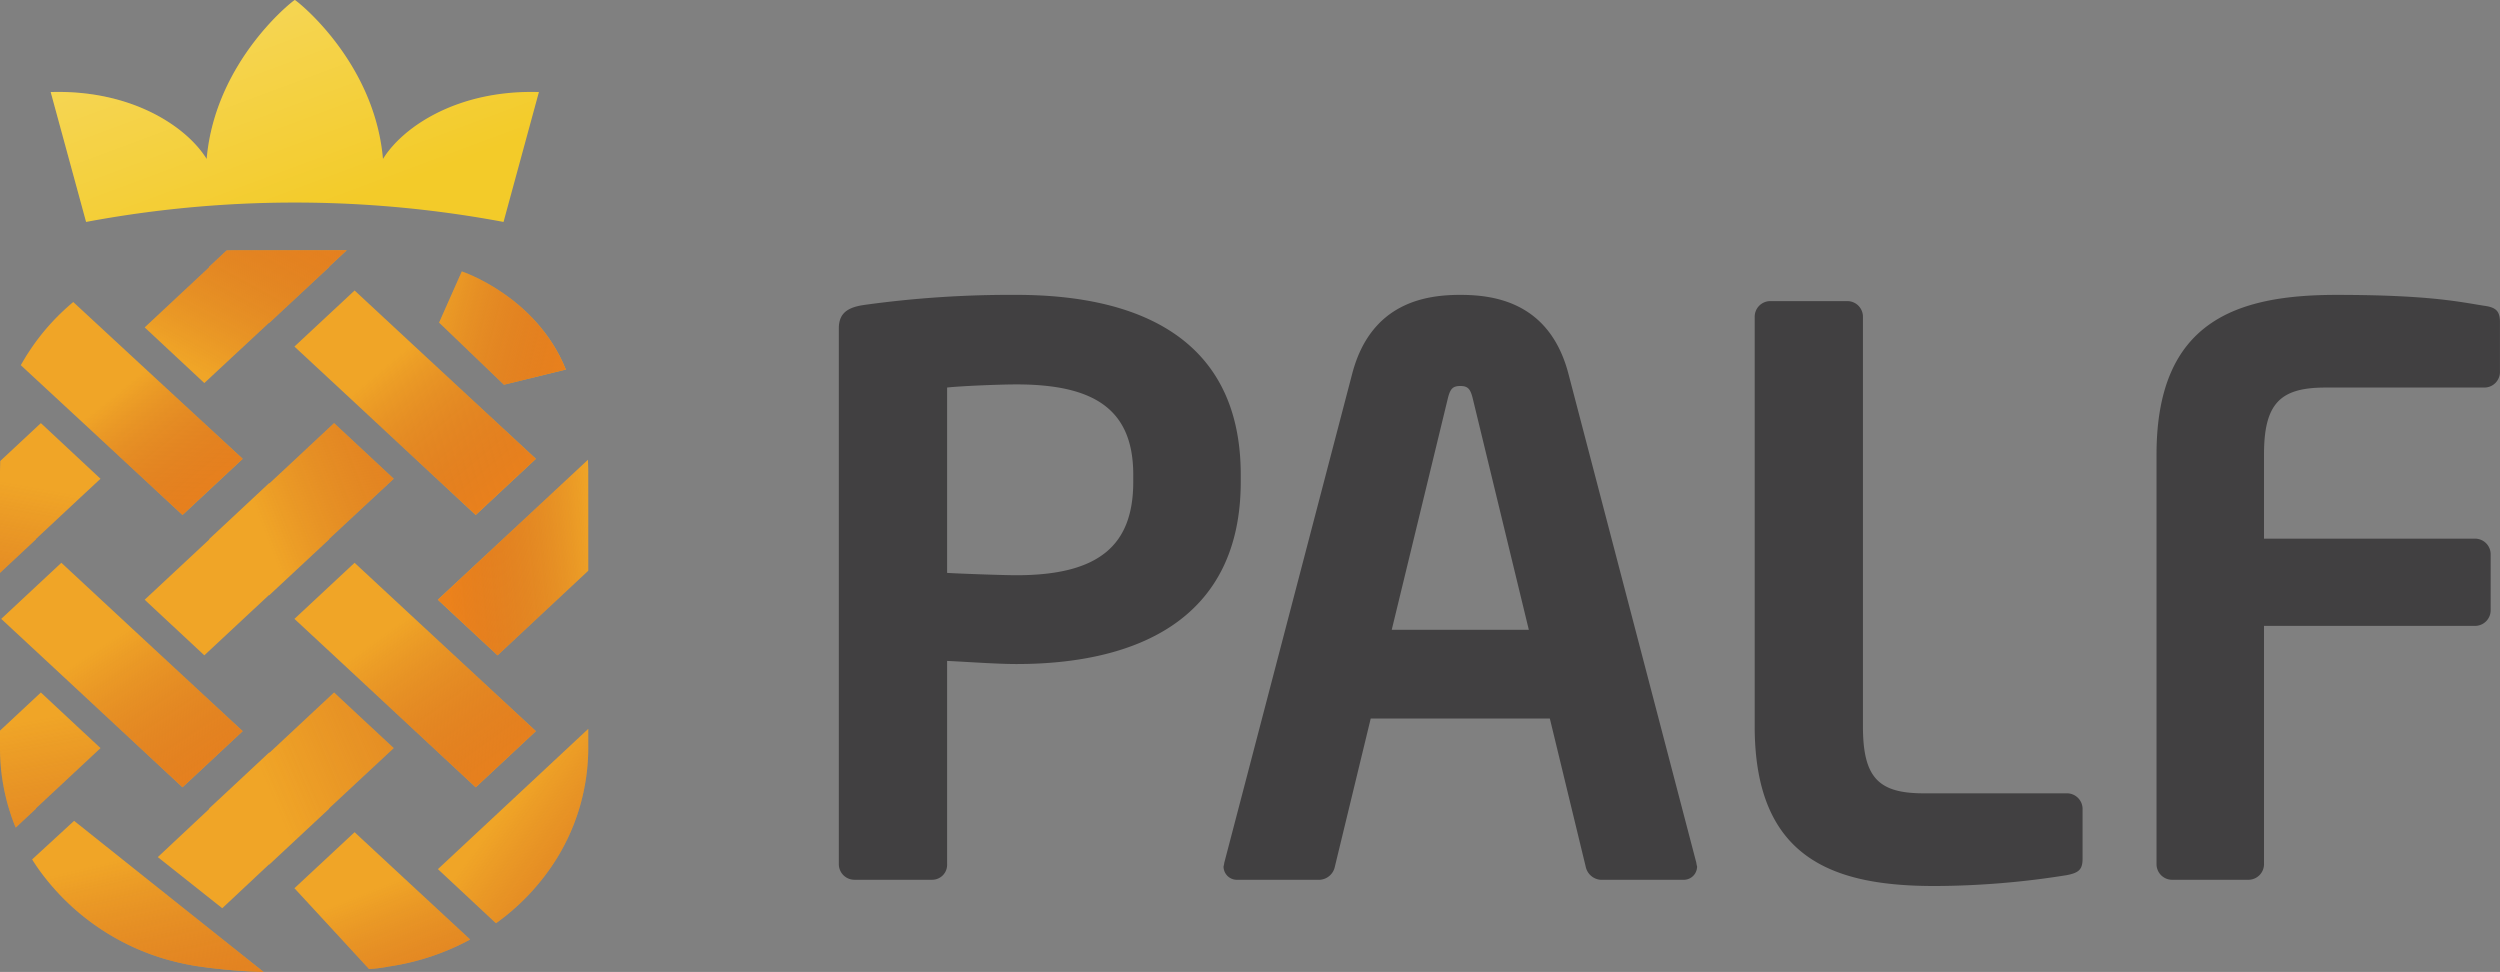 <svg xmlns="http://www.w3.org/2000/svg" xmlns:xlink="http://www.w3.org/1999/xlink" width="290.476" height="112.929" viewBox="0 0 290.476 112.929">
  <rect x="0" y="0" width="290.476" height="112.929" fill="#808080" stroke="none"/>
  <defs>
    <linearGradient id="linear-gradient" x1="-0.181" y1="-0.17" x2="0.666" y2="0.866" gradientUnits="objectBoundingBox">
      <stop offset="0" stop-color="#fff"/>
      <stop offset="1" stop-color="#fff" stop-opacity="0"/>
    </linearGradient>
    <linearGradient id="linear-gradient-2" x1="0.787" y1="2.607" x2="0.464" y2="0.177" gradientUnits="objectBoundingBox">
      <stop offset="0.075" stop-color="#ec821b"/>
      <stop offset="0.996" stop-color="#c1491e" stop-opacity="0"/>
    </linearGradient>
    <linearGradient id="linear-gradient-3" x1="0.235" y1="2.484" x2="0.486" y2="0.437" xlink:href="#linear-gradient-2"/>
    <linearGradient id="linear-gradient-4" x1="0.932" y1="1.806" x2="0.363" y2="0.254" xlink:href="#linear-gradient-2"/>
    <linearGradient id="linear-gradient-5" x1="1.006" y1="1.208" x2="0.408" y2="0.372" xlink:href="#linear-gradient-2"/>
    <linearGradient id="linear-gradient-6" x1="0.946" y1="1.047" x2="0.426" y2="0.428" xlink:href="#linear-gradient-2"/>
    <linearGradient id="linear-gradient-7" x1="1.175" y1="-0.49" x2="0.113" y2="0.786" xlink:href="#linear-gradient-2"/>
    <linearGradient id="linear-gradient-8" x1="2.355" y1="-0.211" x2="0.489" y2="0.508" gradientUnits="objectBoundingBox">
      <stop offset="0.075" stop-color="#ec821b"/>
      <stop offset="0.998" stop-color="#c1491e" stop-opacity="0"/>
    </linearGradient>
    <linearGradient id="linear-gradient-9" x1="1.512" y1="0.13" x2="0.491" y2="0.503" xlink:href="#linear-gradient-8"/>
    <linearGradient id="linear-gradient-10" x1="1.103" y1="1.776" x2="0.416" y2="0.432" xlink:href="#linear-gradient-8"/>
    <linearGradient id="linear-gradient-11" x1="0.974" y1="1.11" x2="0.362" y2="0.322" xlink:href="#linear-gradient-8"/>
    <linearGradient id="linear-gradient-12" x1="0.952" y1="0.998" x2="0.361" y2="0.347" xlink:href="#linear-gradient-8"/>
    <linearGradient id="linear-gradient-13" x1="1.271" y1="0.709" x2="-0.138" y2="0.391" xlink:href="#linear-gradient-8"/>
    <linearGradient id="linear-gradient-14" x1="-0.031" y1="0.588" x2="1.057" y2="0.457" xlink:href="#linear-gradient-8"/>
    <linearGradient id="linear-gradient-15" x1="1.537" y1="1.347" x2="0.493" y2="0.354" xlink:href="#linear-gradient-8"/>
  </defs>
  <g id="logo" transform="translate(-202.97 -216.045)">
    <g id="Group_13" data-name="Group 13" transform="translate(300.438 250.306)">
      <path id="Path_12" data-name="Path 12" d="M407.827,323.695c-2.353,0-5.973-.271-8.054-.362v23.619a1.74,1.74,0,0,1-1.72,1.809H389a1.814,1.814,0,0,1-1.809-1.809v-62.26c0-1.81,1.086-2.443,2.9-2.715a123.632,123.632,0,0,1,17.737-1.176c13.936,0,26.062,4.887,26.062,20.9v.814C433.889,318.537,421.764,323.695,407.827,323.695Zm13.574-21.99c0-7.6-4.525-10.5-13.574-10.5-1.9,0-6.425.181-8.054.362v21.538c1.448.09,6.516.271,8.054.271,9.773,0,13.574-3.619,13.574-10.859Z" transform="translate(-387.195 -280.801)" fill="#414041"/>
      <path id="Path_13" data-name="Path 13" d="M525.06,348.762h-9.593a1.916,1.916,0,0,1-1.719-1.538l-4.163-17.194H488.772l-4.163,17.194a1.915,1.915,0,0,1-1.719,1.538H473.3a1.548,1.548,0,0,1-1.629-1.538,3.919,3.919,0,0,0,.09-.453l14.842-56.74c2.172-8.416,8.687-9.23,12.579-9.23s10.407.814,12.579,9.23l14.841,56.74a3.882,3.882,0,0,0,.091.453A1.548,1.548,0,0,1,525.06,348.762Zm-24.433-55.925c-.271-1.086-.543-1.448-1.448-1.448s-1.176.362-1.448,1.448l-6.516,26.876h15.927Z" transform="translate(-426.976 -280.801)" fill="#414041"/>
      <path id="Path_14" data-name="Path 14" d="M624.606,348.863a98.194,98.194,0,0,1-15.385,1.267c-11.764,0-20.9-3.167-20.9-18.551v-47.6a1.815,1.815,0,0,1,1.809-1.81h8.959a1.815,1.815,0,0,1,1.809,1.81v47.6c0,5.973,1.81,7.782,7.059,7.782h16.651a1.815,1.815,0,0,1,1.809,1.81v5.792C626.415,348.23,625.963,348.592,624.606,348.863Z" transform="translate(-481.91 -281.445)" fill="#414041"/>
      <path id="Path_15" data-name="Path 15" d="M714.667,291.57h-18.46c-5.248,0-7.149,1.81-7.149,7.783v9.773h24.524a1.816,1.816,0,0,1,1.811,1.81v6.516a1.816,1.816,0,0,1-1.811,1.81H689.058v27.692a1.816,1.816,0,0,1-1.811,1.809h-8.868a1.814,1.814,0,0,1-1.809-1.809v-47.6c0-15.384,9.139-18.551,20.9-18.551,10.768,0,14.3.814,17.193,1.267,1.358.181,1.811.634,1.811,1.9v5.791A1.815,1.815,0,0,1,714.667,291.57Z" transform="translate(-523.47 -280.801)" fill="#414041"/>
    </g>
    <g id="Group_15" data-name="Group 15" transform="translate(202.97 216.045)">
      <path id="Path_16" data-name="Path 16" d="M252.71,234.513c-1-11.478-10.242-18.561-10.243-18.467,0-.095-9.249,6.99-10.244,18.467-2.34-3.773-8.736-8.058-18.121-7.773l4.111,15.091a131.7,131.7,0,0,1,14.274-1.873q.914-.069,1.828-.126a131.772,131.772,0,0,1,16.3,0q.914.056,1.828.126a131.724,131.724,0,0,1,14.275,1.873l4.11-15.091C261.445,226.455,255.05,230.74,252.71,234.513Z" transform="translate(-208.212 -216.045)" fill="#f3cb29"/>
      <path id="Path_17" data-name="Path 17" d="M252.71,234.513c-1-11.478-10.242-18.561-10.243-18.467,0-.095-9.249,6.99-10.244,18.467-2.34-3.773-8.736-8.058-18.121-7.773l4.111,15.091a131.7,131.7,0,0,1,14.274-1.873q.914-.069,1.828-.126a131.772,131.772,0,0,1,16.3,0q.914.056,1.828.126a131.724,131.724,0,0,1,14.275,1.873l4.11-15.091C261.445,226.455,255.05,230.74,252.71,234.513Z" transform="translate(-208.212 -216.045)" opacity="0.34" fill="url(#linear-gradient)"/>
      <g id="Group_14" data-name="Group 14" transform="translate(0 29.074)">
        <path id="Path_18" data-name="Path 18" d="M207.138,381.585l7.509-7-6.928-6.464-4.749,4.428v2.164a24.191,24.191,0,0,0,1.215,7.462h0q.132.413.285.817a.2.2,0,0,0,.013.037q.138.382.3.753a.184.184,0,0,0,.016.036l2.367-2.207Z" transform="translate(-202.97 -316.734)" fill="#f0a527"/>
        <path id="Path_19" data-name="Path 19" d="M207.138,322.429l7.509-7-6.928-6.464-4.719,4.4q-.029.552-.03,1.111v11.89l4.195-3.911Z" transform="translate(-202.97 -288.877)" fill="#f0a527"/>
        <path id="Path_20" data-name="Path 20" d="M210.023,400.791c.141.226.286.453.437.676s.3.441.456.655a27.642,27.642,0,0,0,16.612,10.761c.482.107.971.2,1.463.282a65.222,65.222,0,0,0,7.923.7L214.9,396.308Z" transform="translate(-206.291 -330.01)" fill="#f0a527"/>
        <path id="Path_21" data-name="Path 21" d="M203.237,346.156,224.3,365.722l6.99-6.519-21.065-19.563Z" transform="translate(-203.096 -303.323)" fill="#f0a527"/>
        <path id="Path_22" data-name="Path 22" d="M233.314,300.593,213.63,282.371c-.2.168-.4.34-.6.517s-.394.352-.587.536a25.947,25.947,0,0,0-4.076,4.906c-.148.224-.289.453-.423.683s-.279.466-.407.7l18.788,17.4Z" transform="translate(-205.12 -276.354)" fill="#f0a527"/>
        <path id="Path_23" data-name="Path 23" d="M241.672,286.432l7.509-7,.026.024,6.987-6.519-.026-.024L258.219,271H245.456c-.374,0-.748.006-1.119.024a.272.272,0,0,0-.072,0l-2.048,1.909.033.031-7.509,7Z" transform="translate(-217.932 -270.998)" fill="#f0a527"/>
        <path id="Path_24" data-name="Path 24" d="M257.525,381.584l7.509-7-6.928-6.464-7.505,7-.033-.031-6.993,6.522.033.031-5.983,5.606,7.488,5.941,5.426-5.086.026.024,6.987-6.516Z" transform="translate(-219.29 -316.735)" fill="#f0a527"/>
        <path id="Path_25" data-name="Path 25" d="M249.24,315.965l-.033-.031-6.987,6.519.029.031-7.509,7,6.931,6.461,7.509-7,.03.025,6.984-6.516-.026-.024,7.509-7-6.928-6.464Z" transform="translate(-217.932 -288.877)" fill="#f0a527"/>
        <path id="Path_26" data-name="Path 26" d="M267.629,405.31l8.671,9.39a16.542,16.542,0,0,0,2.286-.292c.331-.045.663-.1.991-.162a28.6,28.6,0,0,0,6.967-2.219c.256-.12.509-.242.762-.37s.5-.254.741-.389L274.619,398.8Z" transform="translate(-233.42 -331.181)" fill="#f0a527"/>
        <path id="Path_27" data-name="Path 27" d="M288.694,365.722l6.987-6.519-21.062-19.563-6.99,6.516Z" transform="translate(-233.42 -303.323)" fill="#f0a527"/>
        <path id="Path_28" data-name="Path 28" d="M288.694,305.919l6.987-6.519-21.062-19.563-6.99,6.516Z" transform="translate(-233.42 -275.16)" fill="#f0a527"/>
        <path id="Path_29" data-name="Path 29" d="M314.124,287.047l-7.191,1.767-7.538-7.219,2.641-5.95S310.69,278.505,314.124,287.047Z" transform="translate(-248.379 -273.186)" fill="#f0a527"/>
        <path id="Path_30" data-name="Path 30" d="M316.607,318.068c0-.352-.013-.7-.033-1.053l-17.436,16.264,6.928,6.461,10.544-9.833V318.353C316.61,318.258,316.61,318.163,316.607,318.068Z" transform="translate(-248.259 -292.669)" fill="#f0a527"/>
        <path id="Path_31" data-name="Path 31" d="M305.889,398.7a26.484,26.484,0,0,0,6.754-7.048,24.493,24.493,0,0,0,3.968-13.289v-2.255l-17.471,16.3Z" transform="translate(-248.259 -320.497)" fill="#f0a527"/>
      </g>
      <path id="Path_32" data-name="Path 32" d="M207.138,381.585l7.509-7-6.928-6.464-4.749,4.428v2.164a24.191,24.191,0,0,0,1.215,7.462h0q.132.413.285.817a.2.2,0,0,0,.013.037q.138.382.3.753a.184.184,0,0,0,.016.036l2.367-2.207Z" transform="translate(-202.97 -287.66)" fill="url(#linear-gradient-2)"/>
      <path id="Path_33" data-name="Path 33" d="M207.138,322.429l7.509-7-6.928-6.464-4.719,4.4q-.029.552-.03,1.111v11.89l4.195-3.911Z" transform="translate(-202.97 -259.803)" fill="url(#linear-gradient-3)"/>
      <path id="Path_34" data-name="Path 34" d="M210.023,400.791c.141.226.286.453.437.676s.3.441.456.655a27.642,27.642,0,0,0,16.612,10.761c.482.107.971.2,1.463.282a65.222,65.222,0,0,0,7.923.7L214.9,396.308Z" transform="translate(-206.291 -300.936)" fill="url(#linear-gradient-4)"/>
      <path id="Path_35" data-name="Path 35" d="M203.237,346.156,224.3,365.722l6.99-6.519-21.065-19.563Z" transform="translate(-203.096 -274.249)" fill="url(#linear-gradient-5)"/>
      <path id="Path_36" data-name="Path 36" d="M233.314,300.593,213.63,282.371c-.2.168-.4.34-.6.517s-.394.352-.587.536a25.947,25.947,0,0,0-4.076,4.906c-.148.224-.289.453-.423.683s-.279.466-.407.7l18.788,17.4Z" transform="translate(-205.12 -247.28)" fill="url(#linear-gradient-6)"/>
      <path id="Path_37" data-name="Path 37" d="M241.672,286.432l7.509-7,.026.024,6.987-6.519-.026-.024L258.219,271H245.456c-.374,0-.748.006-1.119.024a.272.272,0,0,0-.072,0l-2.048,1.909.033.031-7.509,7Z" transform="translate(-217.932 -241.924)" fill="url(#linear-gradient-7)"/>
      <path id="Path_38" data-name="Path 38" d="M257.525,381.584l7.509-7-6.928-6.464-7.505,7-.033-.031-6.993,6.522.033.031-5.983,5.606,7.488,5.941,5.426-5.086.026.024,6.987-6.516Z" transform="translate(-219.29 -287.661)" fill="url(#linear-gradient-8)"/>
      <path id="Path_39" data-name="Path 39" d="M249.24,315.965l-.033-.031-6.987,6.519.029.031-7.509,7,6.931,6.461,7.509-7,.03.025,6.984-6.516-.026-.024,7.509-7-6.928-6.464Z" transform="translate(-217.932 -259.803)" fill="url(#linear-gradient-9)"/>
      <path id="Path_40" data-name="Path 40" d="M267.629,405.31l8.671,9.39a16.542,16.542,0,0,0,2.286-.292c.331-.045.663-.1.991-.162a28.6,28.6,0,0,0,6.967-2.219c.256-.12.509-.242.762-.37s.5-.254.741-.389L274.619,398.8Z" transform="translate(-233.42 -302.107)" fill="url(#linear-gradient-10)"/>
      <path id="Path_41" data-name="Path 41" d="M288.694,365.722l6.987-6.519-21.062-19.563-6.99,6.516Z" transform="translate(-233.42 -274.249)" fill="url(#linear-gradient-11)"/>
      <path id="Path_42" data-name="Path 42" d="M288.694,305.919l6.987-6.519-21.062-19.563-6.99,6.516Z" transform="translate(-233.42 -246.087)" fill="url(#linear-gradient-12)"/>
      <path id="Path_43" data-name="Path 43" d="M314.124,287.047l-7.191,1.767-7.538-7.219,2.641-5.95S310.69,278.505,314.124,287.047Z" transform="translate(-248.379 -244.112)" fill="url(#linear-gradient-13)"/>
      <path id="Path_44" data-name="Path 44" d="M316.607,318.068c0-.352-.013-.7-.033-1.053l-17.436,16.264,6.928,6.461,10.544-9.833V318.353C316.61,318.258,316.61,318.163,316.607,318.068Z" transform="translate(-248.259 -263.595)" fill="url(#linear-gradient-14)"/>
      <path id="Path_45" data-name="Path 45" d="M305.889,398.7a26.484,26.484,0,0,0,6.754-7.048,24.493,24.493,0,0,0,3.968-13.289v-2.255l-17.471,16.3Z" transform="translate(-248.259 -291.423)" fill="url(#linear-gradient-15)"/>
    </g>
  </g>
</svg>
